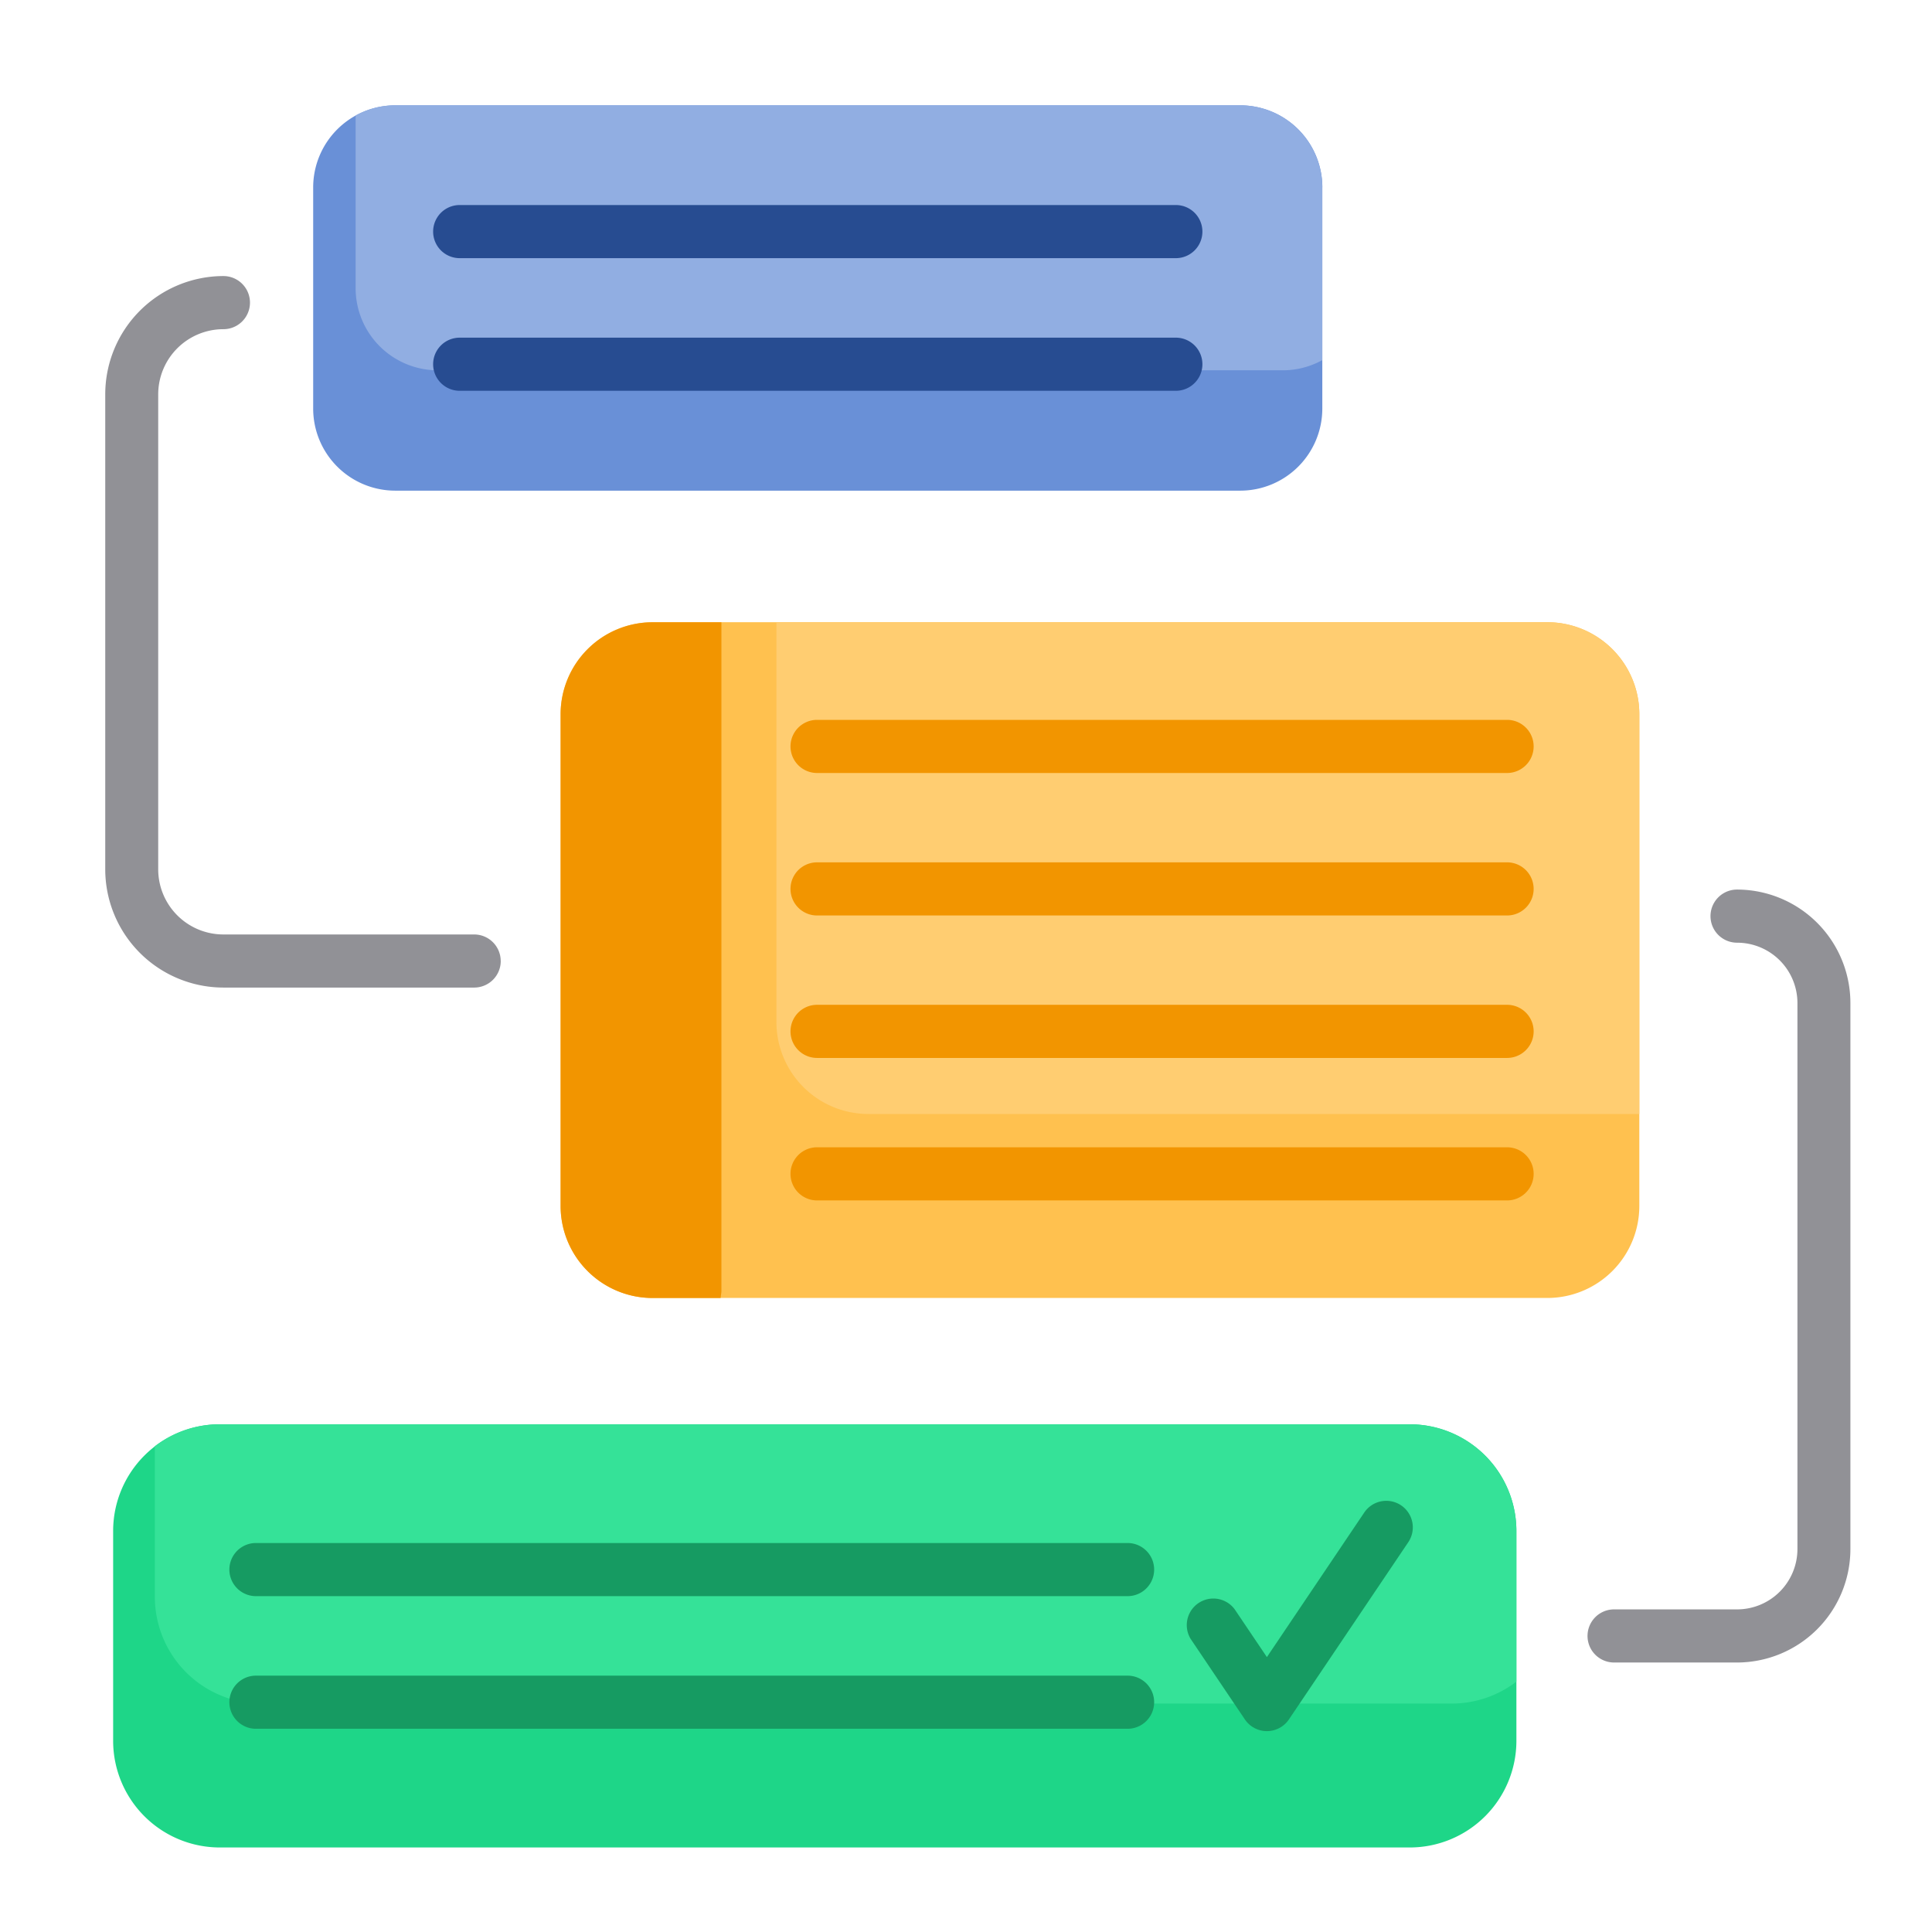 <svg xmlns="http://www.w3.org/2000/svg" width="80" height="80" viewBox="0 0 80 80"><g transform="translate(-1398 -83)"><rect width="80" height="80" transform="translate(1398 83)" fill="none"/><g transform="translate(1402.358 86.862)"><path d="M60.406,391.883v8.686a4.418,4.418,0,0,1-4.418,4.419H6.714A4.418,4.418,0,0,1,2.3,400.569v-8.686a4.418,4.418,0,0,1,4.417-4.418H55.988A4.418,4.418,0,0,1,60.406,391.883Zm0,0" transform="translate(-1.973 -332.35)" fill="#1ed688"/><path d="M70.96,391.883v6.238a4.4,4.4,0,0,1-2.683.908H19a4.418,4.418,0,0,1-4.418-4.417v-6.238a4.392,4.392,0,0,1,2.683-.909H66.543A4.418,4.418,0,0,1,70.96,391.883Zm0,0" transform="translate(-12.528 -332.35)" fill="#35e298"/><path d="M178.266,155.962v20.36a3.81,3.81,0,0,1-3.81,3.811H137.409a3.811,3.811,0,0,1-3.811-3.811v-20.36a3.81,3.81,0,0,1,3.811-3.81h37.048A3.809,3.809,0,0,1,178.266,155.962Zm0,0" transform="translate(-114.743 -130.249)" fill="#ffc14f"/><path d="M232.656,155.962v16.552h-31.92a3.81,3.81,0,0,1-3.811-3.811V152.152h31.921a3.809,3.809,0,0,1,3.81,3.81Zm0,0" transform="translate(-169.133 -130.248)" fill="#ffcd71"/><path d="M140.256,152.152v27.728l-.034.254h-2.813a3.811,3.811,0,0,1-3.811-3.811v-20.36a3.81,3.81,0,0,1,3.811-3.81Zm0,0" transform="translate(-114.742 -130.248)" fill="#f29500"/><path d="M102.807,3.9v9.155a3.4,3.4,0,0,1-3.4,3.4H64.421a3.4,3.4,0,0,1-3.4-3.4V3.9a3.4,3.4,0,0,1,3.4-3.4H99.409a3.4,3.4,0,0,1,3.4,3.4Zm0,0" transform="translate(-52.411 0)" fill="#6990d7"/><path d="M113.506,3.9v7.149a3.37,3.37,0,0,1-1.64.422H76.878a3.4,3.4,0,0,1-3.4-3.4V.922A3.369,3.369,0,0,1,75.12.5h34.988A3.4,3.4,0,0,1,113.506,3.9Zm0,0" transform="translate(-63.11 0)" fill="#91aee2"/><g transform="translate(28.376 25.946)"><path d="M230.724,180.789H202.153a1.1,1.1,0,1,0,0,2.2h28.572a1.1,1.1,0,0,0,0-2.2Zm0,0" transform="translate(-201.054 -180.789)" fill="#f29500"/><path d="M230.724,222.59H202.153a1.1,1.1,0,0,0,0,2.2h28.572a1.1,1.1,0,0,0,0-2.2Zm0,0" transform="translate(-201.054 -216.69)" fill="#f29500"/><path d="M230.724,264.391H202.153a1.1,1.1,0,0,0,0,2.2h28.572a1.1,1.1,0,0,0,0-2.2Zm0,0" transform="translate(-201.054 -252.592)" fill="#f29500"/><path d="M230.724,306.191H202.153a1.1,1.1,0,0,0,0,2.2h28.572a1.1,1.1,0,0,0,0-2.2Zm0,0" transform="translate(-201.054 -288.492)" fill="#f29500"/></g><path d="M16.375,78.986a1.1,1.1,0,0,0-1.1-1.1H4.893a2.7,2.7,0,0,1-2.7-2.695V55.523a2.7,2.7,0,0,1,2.7-2.7,1.1,1.1,0,0,0,0-2.2A4.9,4.9,0,0,0,0,55.523V75.192a4.9,4.9,0,0,0,4.893,4.893H15.277a1.1,1.1,0,0,0,1.1-1.1Zm0,0" transform="translate(0 -43.054)" fill="#919196"/><path d="M97.306,70.87H126.96a1.1,1.1,0,0,0,0-2.2H97.306a1.1,1.1,0,1,0,0,2.2Zm0,0" transform="translate(-82.629 -58.55)" fill="#274c91"/><path d="M97.306,31.963H126.96a1.1,1.1,0,0,0,0-2.2H97.306a1.1,1.1,0,1,0,0,2.2Zm0,0" transform="translate(-82.629 -25.135)" fill="#274c91"/><path d="M73.618,461.207H37.525a1.1,1.1,0,0,0,0,2.2H73.618a1.1,1.1,0,0,0,0-2.2Zm0,0" transform="translate(-31.285 -395.684)" fill="#169b62"/><path d="M73.618,422.3H37.525a1.1,1.1,0,1,0,0,2.2H73.618a1.1,1.1,0,0,0,0-2.2Zm0,0" transform="translate(-31.285 -362.269)" fill="#169b62"/><path d="M441.078,230.582a1.1,1.1,0,0,0,0,2.2,2.5,2.5,0,0,1,2.5,2.495v22.616a2.5,2.5,0,0,1-2.5,2.495h-5.092a1.1,1.1,0,1,0,0,2.2h5.092a4.7,4.7,0,0,0,4.693-4.692V235.275a4.7,4.7,0,0,0-4.693-4.693Zm0,0" transform="translate(-373.508 -197.609)" fill="#919196"/><path d="M326,410.1a1.1,1.1,0,0,0-1.525.3l-4.031,5.985-1.335-1.982a1.1,1.1,0,0,0-1.823,1.227l2.247,3.336a1.1,1.1,0,0,0,1.823,0l4.943-7.339A1.1,1.1,0,0,0,326,410.1Zm0,0" transform="translate(-272.343 -351.63)" fill="#169b62"/></g></g></svg>